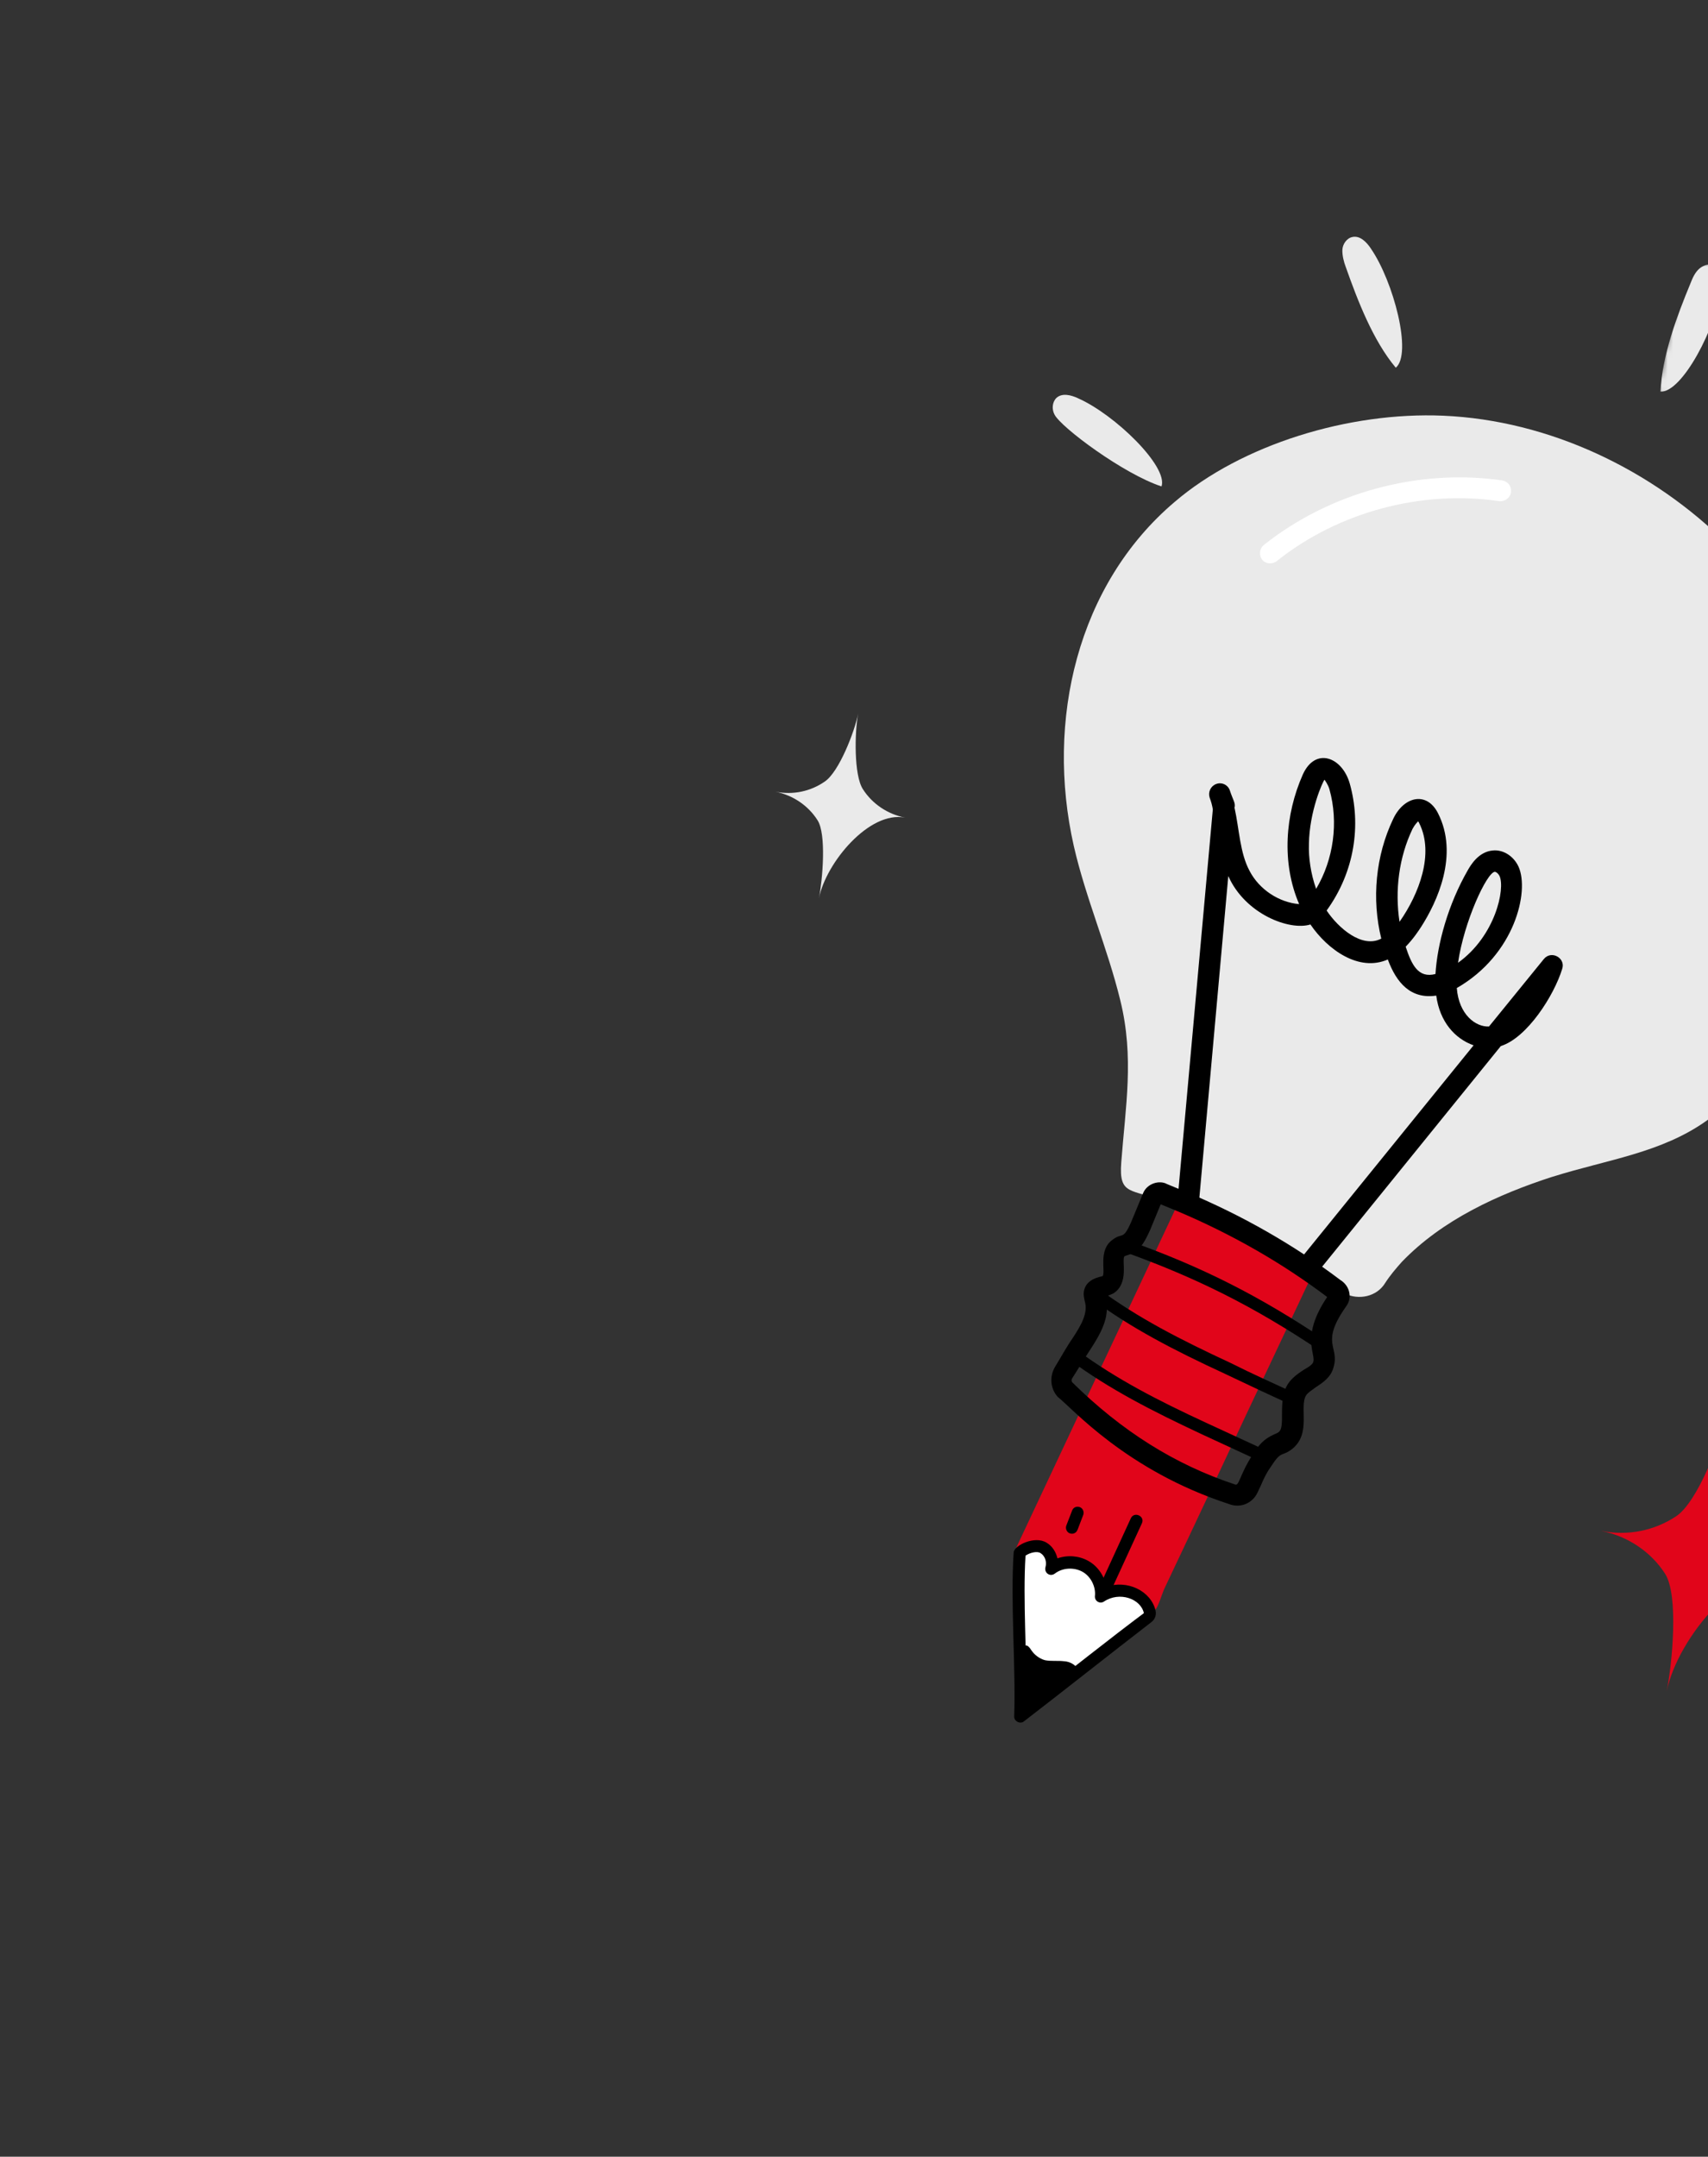 <svg width="317" height="400" viewBox="0 0 317 400" fill="none" xmlns="http://www.w3.org/2000/svg">
<rect x="0" y="0" width="317" height="400" fill="#333333" stroke="none"/>
<g clip-path="url(#clip0_1731_3796)">
<path d="M143.895 146.828C147.204 147.49 150.004 149.427 151.707 152.087C153.434 154.667 152.653 163.285 151.989 166.601C153.313 159.985 161.358 150.324 167.978 151.649C164.668 150.986 161.868 149.05 160.166 146.39C158.448 143.803 158.615 135.665 159.277 132.358C158.615 135.665 155.735 143.175 153.056 144.967C150.452 146.764 147.213 147.492 143.903 146.83L143.895 146.828Z" fill="#EAEAEA"/>
<path d="M297.214 283.939C302.175 284.932 306.411 287.844 308.985 291.8C311.632 295.77 310.34 308.678 309.331 313.717C311.336 303.704 323.448 289.182 333.467 291.188C328.416 290.177 324.27 287.283 321.696 283.327C319.049 279.357 319.414 267.215 320.424 262.167C319.43 267.133 315.077 278.562 311.105 281.207C307.133 283.852 302.176 284.924 297.216 283.931L297.214 283.939Z" fill="#E1051A"/>
<path d="M233.959 190.587C233.063 192.472 217.019 226.593 216.854 226.994C216.689 227.394 188.99 286.195 188.824 286.595C188.11 287.998 188.878 288.067 190.114 287.456C191.341 286.929 192.959 287.423 193.594 288.586C194.041 289.364 194.169 290.425 194.953 290.837C196.112 291.503 197.384 290.288 198.462 290.079C200.335 289.766 203.137 291.269 203.874 293.999C204.076 294.728 203.656 295.935 204.653 296.134C205.152 296.234 205.644 295.9 206.044 295.64C207.813 294.533 210.411 294.883 212.019 296.318C212.81 297.079 213.307 298.037 214.401 298.604C215.115 297.626 215.527 295.992 216.029 294.802C224.37 277.206 231.014 262.957 231.161 262.646C234.45 255.643 237.729 248.731 241.024 241.737C254.018 214.233 257.972 205.647 259.451 202.588C260.512 200.303 259.43 197.512 257.062 196.435L240.313 188.521C237.88 187.346 235.015 188.326 233.963 190.605L233.959 190.587Z" fill="#E1051A"/>
<path d="M189.257 287.871C188.629 297.038 189.687 308.947 189.353 318.343C196.685 312.667 205.574 305.671 213.011 299.94C213.323 299.654 213.486 299.262 213.39 298.894C212.549 295.371 207.712 293.714 204.337 295.969C204.516 293.762 203.344 291.464 201.409 290.388C199.474 289.313 196.857 289.477 195.119 290.854C195.564 289.482 194.956 287.805 193.642 287.024C192.434 286.179 190.396 286.893 189.257 287.871Z" fill="white"/>
<path d="M190.036 319.261C197.057 313.871 206.159 306.655 213.686 300.856C214.399 300.311 214.645 299.502 214.467 298.694C213.569 294.989 209.151 292.983 205.362 294.289C204.983 292.319 203.728 290.436 201.94 289.475C200.234 288.531 198.116 288.37 196.259 289.026C195.976 287.848 195.332 286.777 194.255 286.128C192.042 284.742 188.219 286.644 188.134 287.918C187.506 297.085 188.548 309.076 188.23 318.39C188.229 319.248 189.322 319.815 190.035 319.269L190.036 319.261ZM212.294 299.193C206.731 303.329 198.245 310.057 190.494 316.082C190.614 307.332 189.816 296.673 190.334 288.52C191.227 287.925 192.487 287.659 193.1 288.037C193.94 288.553 194.322 289.658 194.041 290.638C193.745 291.691 194.869 292.528 195.78 291.844C197.205 290.753 199.291 290.652 200.85 291.483C202.409 292.313 203.401 294.236 203.218 296C203.118 296.923 204.113 297.555 204.908 297.026C207.789 295.114 211.727 296.506 212.302 299.195L212.294 299.193Z" fill="black"/>
<path d="M200.133 310.095C200.013 308.95 198.707 308.17 197.513 308.109C196.336 307.959 195.1 308.145 193.932 307.911C192.877 307.615 191.98 306.917 191.385 306.025C190.676 304.855 190.047 304.984 189.865 305.891C188.989 309.843 188.758 314.011 189.157 318.049C193.374 315.453 197.217 312.179 200.53 308.535" fill="black"/>
<path d="M205.677 296.153L211.933 282.523C212.549 281.185 210.492 280.255 209.874 281.601L203.618 295.231C203.339 295.778 203.639 296.441 204.185 296.729C204.749 296.927 205.396 296.708 205.676 296.161L205.677 296.153Z" fill="black"/>
<path d="M199.986 283.741L201.057 280.94C201.254 280.376 200.954 279.713 200.398 279.517C199.752 279.303 199.172 279.611 198.974 280.175L197.897 282.966C197.699 283.53 198 284.193 198.556 284.389C199.201 284.603 199.783 284.287 199.979 283.731L199.986 283.741Z" fill="black"/>
<path d="M288.246 218.223C298.26 215.071 308.41 213.833 316.847 207.775C350.666 183.744 351.825 131.93 320.66 101.006C306.738 87.125 287.572 77.954 267.854 77.099C250.359 76.349 230.468 82.433 217.997 93.103C199.947 108.415 194.038 133.642 199.288 156.88C201.488 166.529 205.562 175.856 207.924 185.537C210.539 196.126 208.881 205.257 208.102 215.6C207.621 221.867 209.988 220.361 216.114 222.879C233.757 230.19 236.625 233.525 249.545 239.892C252.207 241.198 255.536 240.488 257.079 237.96C257.957 236.589 259.082 235.26 260.187 234.029C267.687 226.237 278.017 221.51 288.229 218.219L288.246 218.223Z" fill="#EAEAEA"/>
<path d="M242.659 236.543C243.321 236.675 244.066 236.391 244.597 235.903L278.55 194.009C283.419 192.486 288.433 184.639 289.943 179.683C290.61 177.667 287.892 176.172 286.521 177.885L276.352 190.384C273.923 190.501 270.758 188.227 270.377 183.25C281.168 177.068 283.872 165.301 281.847 160.768C280.953 158.779 278.969 157.524 277.031 157.739C274.398 157.985 272.959 160.458 272.427 161.379C268.739 167.785 266.751 175.125 266.419 180.648C263.237 181.472 262.016 178.994 260.888 175.583C262.299 174.141 263.291 172.623 263.783 171.864C266.663 167.369 270.84 158.564 266.877 150.805C264.777 146.69 260.524 147.724 258.567 151.894C255.305 158.724 254.557 166.747 256.361 174.082C252.808 175.953 248.403 172.14 246.218 168.874C251.444 161.664 252.669 152.956 250.504 145.302C249.085 140.372 244.118 138.519 241.8 143.645C238.503 151.071 237.826 160.059 241.119 167.684C237.391 167.371 233.735 164.999 231.927 161.545C230.105 158.165 230.025 153.851 229.12 149.796L229.169 149.551C229.236 148.792 228.87 148.455 228.228 146.526C227.829 145.503 226.719 145.017 225.696 145.416C224.673 145.814 224.188 146.923 224.505 147.929C224.789 148.674 224.983 149.401 225.096 150.112L218.505 223.034C218.371 224.129 219.219 225.072 220.314 225.206C221.409 225.34 222.35 224.501 222.485 223.406L227.967 162.477C231.106 169.553 239.357 172.665 243.211 171.458C246.404 176.14 252.198 180.316 257.575 177.952C259.191 182.319 261.857 185.35 266.561 184.652C267.219 189.515 270.032 192.661 273.495 193.872L241.504 233.313C240.575 234.511 241.258 236.279 242.664 236.561L242.659 236.543ZM277.519 161.71C277.765 161.76 278.131 162.096 278.31 162.472C279.384 164.836 277.546 173.591 270.61 178.565C271.7 170.951 275.941 161.828 277.429 161.692L277.511 161.709L277.519 161.71ZM263.219 152.307C263.202 152.389 263.35 152.503 263.407 152.684C266.237 158.331 263.359 165.833 259.746 170.971C258.854 165.109 259.646 158.99 262.16 153.734C262.578 152.96 263.005 152.527 263.217 152.315L263.219 152.307ZM245.823 144.611C245.888 144.709 246.507 145.521 246.751 146.428C248.452 152.536 247.512 159.398 244.269 164.857C243.278 162.076 242.844 159.067 242.932 156.503C243.029 150.414 245.496 144.971 245.823 144.611Z" fill="black"/>
<mask id="mask0_1731_3796" style="mask-type:luminance" maskUnits="userSpaceOnUse" x="307" y="47" width="15" height="28">
<path d="M312.534 47.767L321.254 49.512L316.251 74.504L307.531 72.758L312.534 47.767Z" fill="white"/>
</mask>
<g mask="url(#mask0_1731_3796)">
<path d="M319.553 53.215C319.752 51.794 319.667 50.052 318.443 49.289C317.512 48.763 316.235 49.11 315.416 49.804C314.587 50.505 314.112 51.608 313.741 52.569C311.24 58.61 308.474 65.973 308.179 72.624C312.169 72.905 318.576 60.681 319.551 53.223L319.553 53.215Z" fill="#EAEAEA"/>
</g>
<path d="M254.441 46.11C253.65 44.923 252.436 43.644 250.996 43.959C249.923 44.178 249.176 45.319 249.142 46.34C249.108 47.361 249.39 48.539 249.787 49.57C251.987 55.778 254.814 63.139 259.053 68.201C262.151 65.636 258.636 52.199 254.433 46.108L254.441 46.11Z" fill="#EAEAEA"/>
<path d="M200.081 73.861C198.743 73.245 197.109 72.833 196.043 73.825C195.281 74.616 195.196 75.89 195.699 76.857C196.855 79.238 208.622 87.964 215.575 90.214C216.835 86.508 206.884 76.862 200.08 73.869L200.081 73.861Z" fill="#EAEAEA"/>
<path d="M236.986 104.048C248.357 94.967 263.821 90.834 278.205 92.94C279.3 93.075 280.309 92.325 280.425 91.32C280.559 90.226 279.956 89.332 278.804 89.102C263.331 86.871 246.862 91.312 234.574 101.068C233.747 101.76 233.596 102.936 234.281 103.846C234.909 104.575 236.085 104.726 236.994 104.05L236.986 104.048Z" fill="white"/>
<path d="M246.313 250.092C246.674 249.561 246.545 248.932 246.014 248.571C233.714 240.341 223.09 234.944 209.187 230.012C208.623 229.814 207.959 230.114 207.763 230.67C207.565 231.233 207.866 231.897 208.422 232.093C222.07 236.983 232.638 242.275 244.785 250.381C245.314 250.75 245.945 250.613 246.306 250.082L246.313 250.092Z" fill="black"/>
<path d="M241.153 259.983C241.433 259.436 241.132 258.773 240.584 258.493C236.477 256.635 232.377 254.786 228.384 252.781C218.936 248.392 211.203 244.432 203.857 239.011C203.326 238.65 202.697 238.779 202.27 239.211C201.909 239.742 202.021 240.453 202.471 240.798C209.971 246.342 217.844 250.407 227.382 254.814C231.473 256.754 235.555 258.693 239.664 260.543C240.228 260.741 240.874 260.531 241.161 259.985L241.153 259.983Z" fill="black"/>
<path d="M235.755 270.6C236.035 270.053 235.734 269.389 235.187 269.11L223.998 263.948C214.778 259.69 207.216 255.772 200.084 250.556C199.553 250.195 198.842 250.307 198.497 250.756C198.127 251.285 198.265 251.916 198.69 252.341C205.977 257.673 213.701 261.632 222.988 265.98L234.175 271.15C234.821 271.364 235.468 271.145 235.747 270.598L235.755 270.6Z" fill="black"/>
<path d="M233.385 276.836C234.248 275.114 234.579 273.889 235.785 272.152C237.902 268.88 237.702 270.301 239.726 268.812C243.487 265.946 241.053 260.906 242.425 258.768C242.786 258.238 243.466 257.856 244.179 257.31C245.473 256.448 247.045 255.472 247.524 253.503C248.63 249.681 244.944 249.198 249.859 242.265C251.057 240.611 250.458 238.427 248.768 237.4C240.24 230.962 230.589 225.42 220.264 221.119L216.605 219.613C215.218 218.817 212.853 219.465 212.12 221.383L209.948 226.631C208.377 230.19 208.374 228.465 206.44 229.972C203.828 231.853 205.199 235.746 204.666 236.667C204.2 236.829 201.821 237.125 201.244 239.159C200.98 240.049 201.247 240.884 201.327 241.333C202 243.532 200.596 245.833 199.226 247.963C197.766 250.075 197.059 251.488 195.787 253.552C194.728 255.404 194.976 257.603 196.313 259.077C198.998 261.16 208.992 272.717 228.06 278.938C230.208 279.802 232.475 278.794 233.387 276.828L233.385 276.836ZM246.327 240.547C241.445 247.742 244.143 251.034 243.764 252.504C243.648 253.084 242.87 253.531 241.994 254.044C238.734 256.144 237.92 257.62 237.933 262.269C237.984 265.456 237.622 265.563 236.493 266.024C234.504 266.917 233.593 268.026 232.452 269.862C230.097 273.434 229.986 275.731 229.209 275.32C218.066 271.629 208.205 265.441 198.997 256.369C198.866 256.173 198.835 255.904 198.966 255.675C199.466 254.917 199.976 254.068 200.492 253.228C203.078 248.93 206.498 245.138 205.111 240.477C205.758 240.258 206.224 240.096 206.698 239.852C209.581 237.931 208.151 233.865 208.669 233.017C208.865 232.887 209.316 232.799 209.88 232.572C211.853 231.76 212.675 229.776 213.422 228.21L215.422 223.36L218.68 224.701C228.678 228.936 237.945 234.231 246.326 240.556L246.327 240.547Z" fill="black"/>
</g>
<defs>
<clipPath id="clip0_1731_3796">
<rect width="359.859" height="376.299" fill="white" transform="matrix(-0.981 -0.196 -0.196 0.981 426.778 70.636)"/>
</clipPath>
</defs>
</svg>
